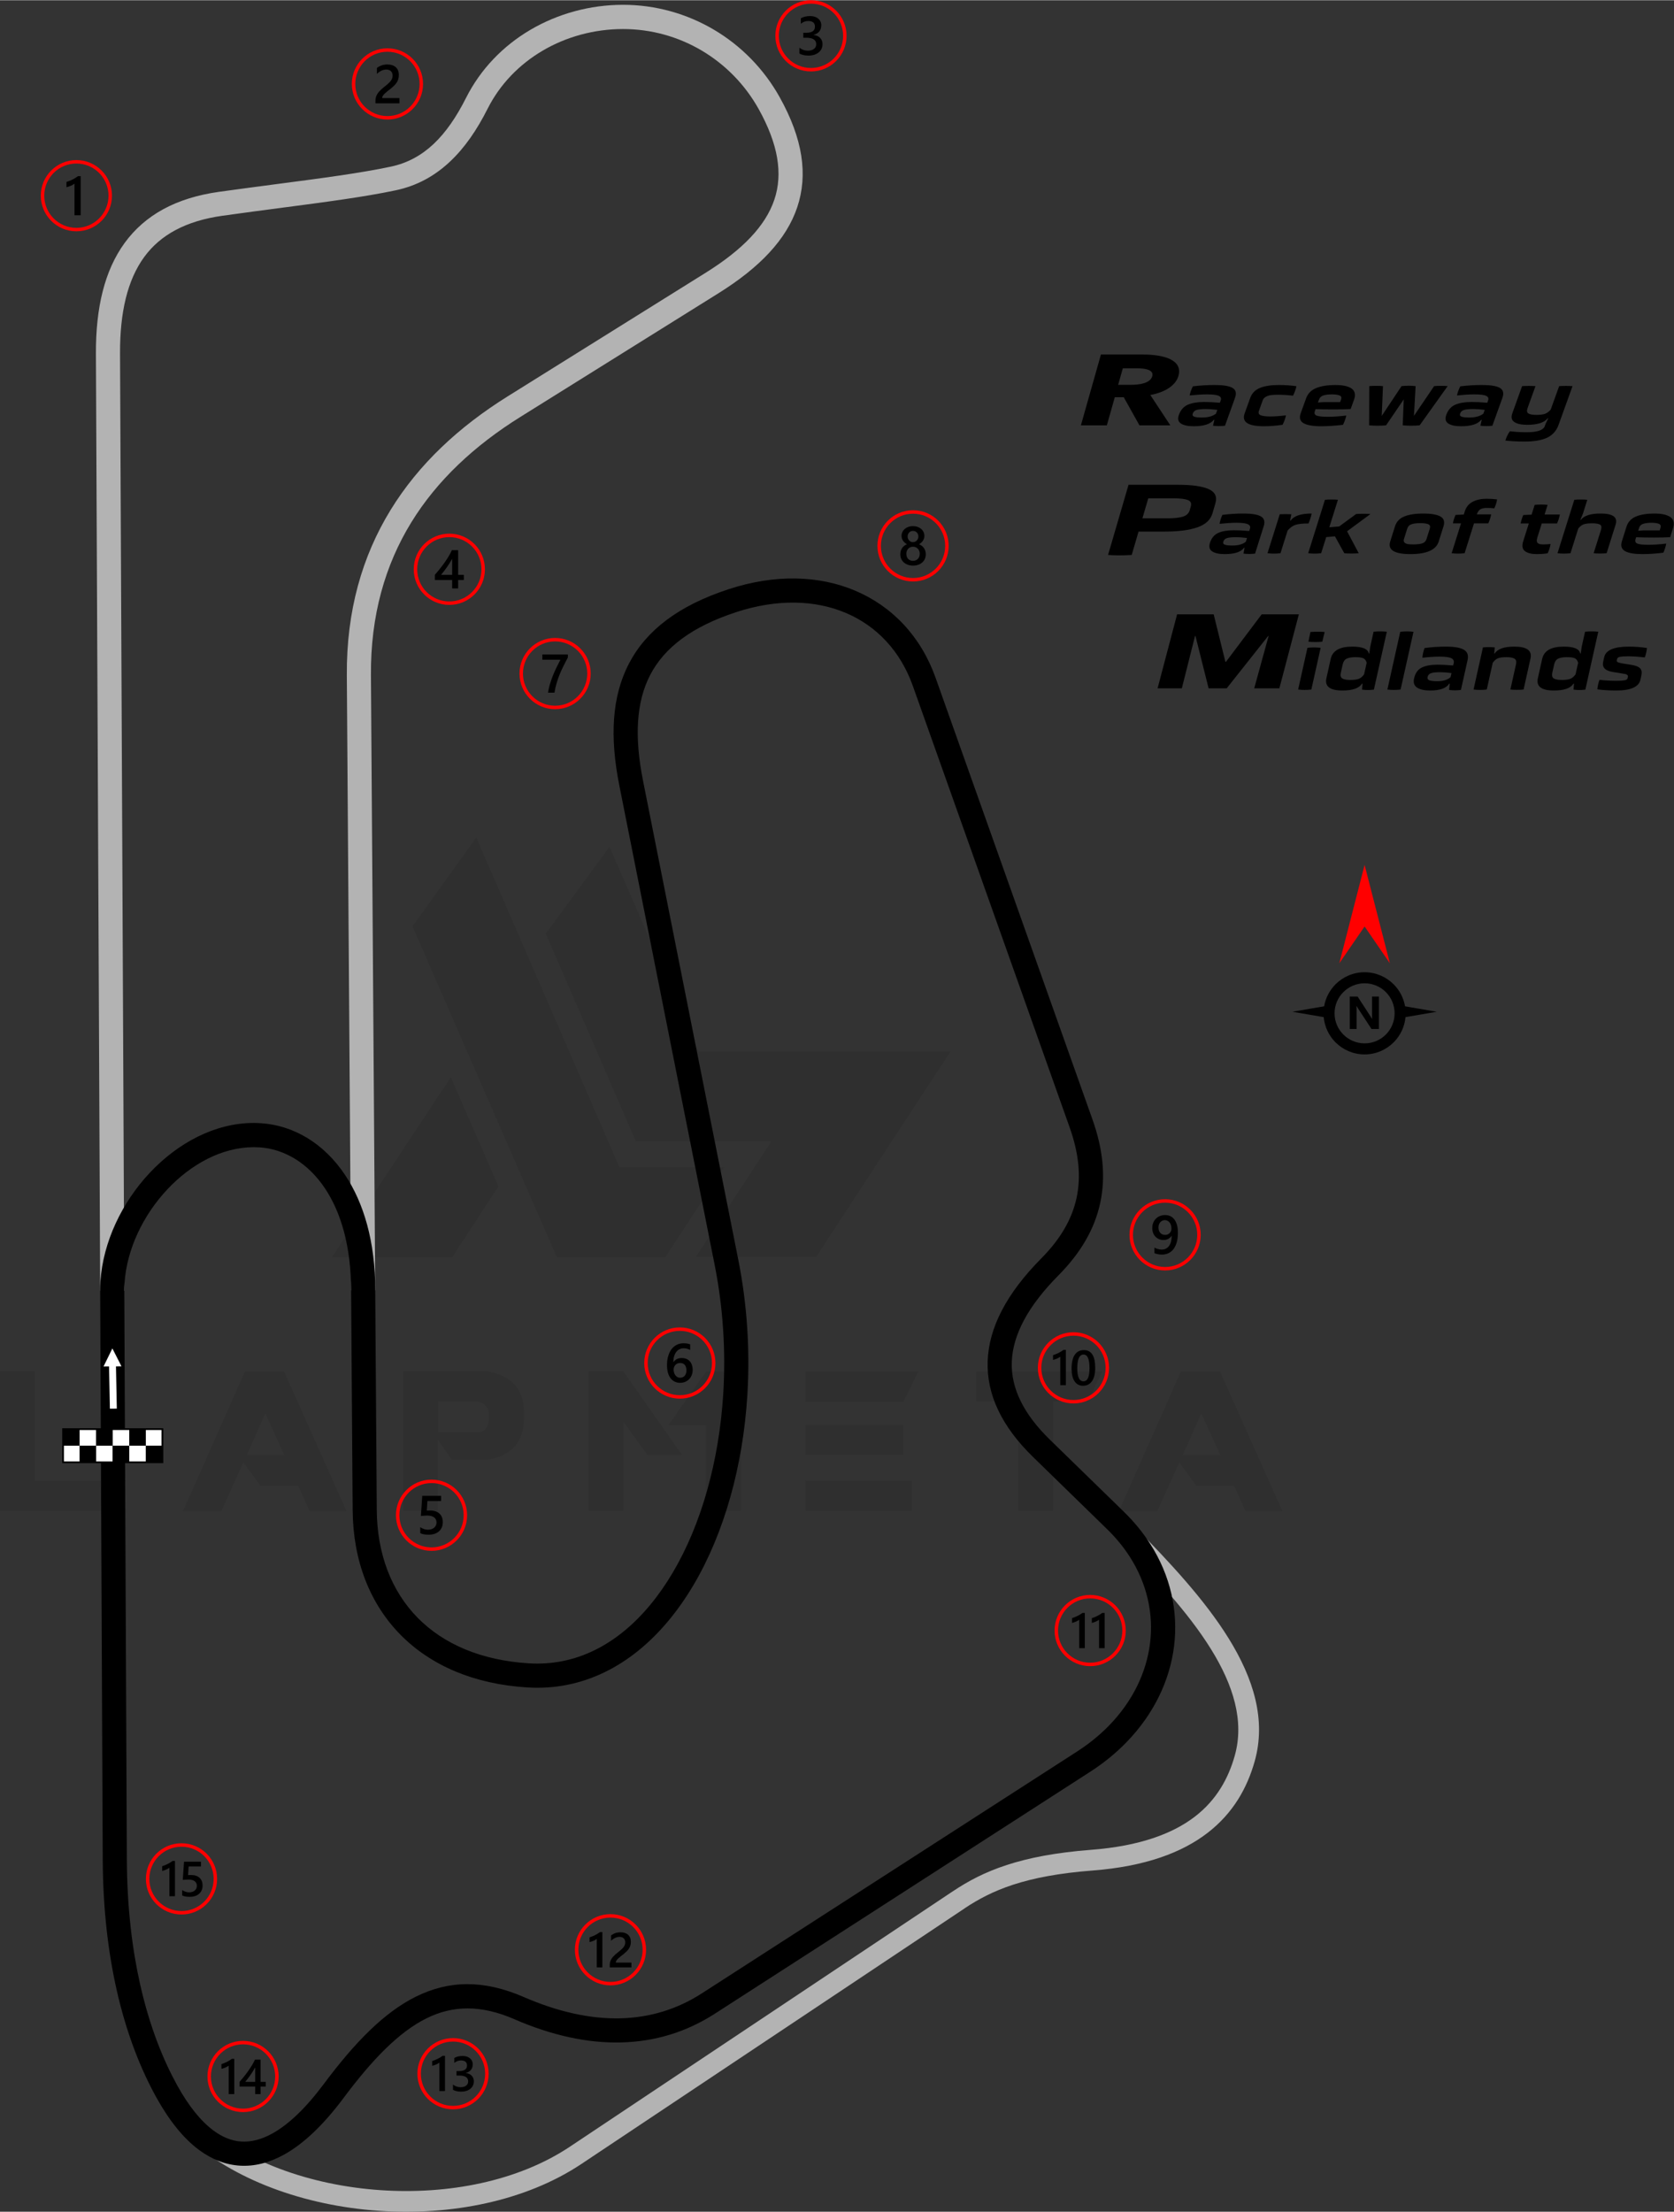 <?xml version="1.0" encoding="UTF-8"?>
<!DOCTYPE svg PUBLIC "-//W3C//DTD SVG 1.1//EN" "http://www.w3.org/Graphics/SVG/1.1/DTD/svg11.dtd">
<!-- Creator: CorelDRAW -->
<svg xmlns="http://www.w3.org/2000/svg" xml:space="preserve" width="2017px" height="2664px" version="1.1" style="shape-rendering:geometricPrecision; text-rendering:geometricPrecision; image-rendering:optimizeQuality; fill-rule:evenodd; clip-rule:evenodd"
viewBox="0 0 581.85 768.35"
 xmlns:xlink="http://www.w3.org/1999/xlink"
 xmlns:xodm="http://www.corel.com/coreldraw/odm/2003">
 <rect x="0" y="0" width="581.85" height="768.35" fill="#333333" stroke="none"/>
 <defs>
  <style type="text/css">
   <![CDATA[
    .str0 {stroke:red;stroke-width:1.2;stroke-miterlimit:22.926}
    .str1 {stroke:black;stroke-width:0.6;stroke-miterlimit:22.926}
    .fil3 {fill:none}
    .fil4 {fill:black}
    .fil5 {fill:white}
    .fil2 {fill:black;fill-rule:nonzero}
    .fil1 {fill:#B3B3B3;fill-rule:nonzero}
    .fil6 {fill:red;fill-rule:nonzero}
    .fil7 {fill:white;fill-rule:nonzero}
    .fil0 {fill:black;fill-opacity:0.071}
   ]]>
  </style>
 </defs>
 <g id="Layer_x0020_1">
  <g id="_2442732738128">
   <g>
    <g id="Layer-1">
     <path class="fil0" d="M0 524.85l0 -48.57 12.06 0 0 38.03 31.68 0 -4.82 10.54 -38.92 0zm211.86 -230.76l30.96 71.15 87.56 0 -46.71 71.4 -41.81 0 0 -0.08 26.21 -40.04 -47.04 0 -31.36 -72.2 22.19 -30.23zm-38.59 118.03l-16.08 24.6 -41.81 0 0 -0.08 41.33 -62.47 16.56 37.95zm-52.82 112.81l-12.87 0 -3.94 -8.77 -13.11 0 -5.95 -8.12 -7.63 16.89 -13.35 0 21.55 -48.57 13.59 0 21.71 48.57zm-21.63 -19.46l-6.6 -14.47 -6.43 14.47 13.03 0zm53.47 -7.88l14.63 0c2.09,-0.65 3.13,-2.57 3.05,-5.79 0,-2.65 -1.28,-4.34 -4.02,-4.99l-13.66 0 0 10.78zm4.82 9.65l-4.91 -7.08 0 24.69 -12.06 0 0 -48.57 29.03 0c8.52,1.53 12.86,6.11 12.94,13.91l0 2.9c-0.08,7.88 -4.34,12.62 -12.78,14.07l-12.22 0 0 0.08zm80 -1.77l-12.06 0 -8.36 -11.58 0 30.96 -12.14 0 0 -48.57 12.06 0 20.5 29.19zm8.36 -29.11l12.06 0 0 48.49 -12.14 0 0 -29.75 -13.1 0 13.18 -18.74zm71.4 37.95l0 10.54 -36.9 0 0 -10.54 36.9 0zm-2.89 -19.29l0 10.37 -34.01 0 0 -10.37 34.01 0zm5.3 -18.66l-5.3 10.62 -34.01 0 0 -10.62 39.31 0zm34.58 10.45l-14.56 0 0 -10.45 43.83 0 -4.91 10.45 -12.14 0 0 38.04 -12.14 0 0 -38.04 -0.08 0zm91.9 38.12l-12.87 0 -3.93 -8.77 -13.11 0 -5.95 -8.12 -7.64 16.89 -13.35 0 21.55 -48.57 13.59 0 21.71 48.57zm-21.63 -19.46l-6.59 -14.47 -6.43 14.47 13.02 0z"/>
     <polygon class="fil0" points="143.36,321.74 193.53,436.72 231.24,436.72 251.74,405.45 215.32,405.45 165.55,290.87 "/>
    </g>
   </g>
  </g>
  <path class="fil1" d="M394.2 530.12c12.25,12.46 24.53,25.58 32.88,39.07 8.65,13.98 13.07,28.32 9.02,42.68 -2.59,9.17 -7.42,17.97 -16.42,24.89 -8.8,6.76 -21.52,11.62 -39.94,13.04 -11.75,0.9 -20.55,2.63 -27.59,4.92 -6.92,2.26 -12.17,5.08 -16.88,8.22l0.01 0.01 -133.17 88.78c-19.46,12.97 -45.41,18.01 -70.42,16.29 -25.88,-1.77 -50.91,-10.81 -66.88,-25.8l4.93 -5.24c14.74,13.83 38.11,22.19 62.43,23.86 23.54,1.62 47.85,-3.05 65.94,-15.11l133.17 -88.78 0.01 0c5.19,-3.46 10.98,-6.58 18.64,-9.07 7.56,-2.47 16.91,-4.32 29.27,-5.27 16.91,-1.3 28.37,-5.59 36.12,-11.54 7.55,-5.81 11.64,-13.3 13.85,-21.14 3.42,-12.12 -0.55,-24.6 -8.2,-36.97 -7.96,-12.86 -19.93,-25.63 -31.9,-37.8l5.13 -5.04z"/>
  <path class="fil1" d="M34.82 448.38l-1.48 -325.58c-0.07,-16.11 3.07,-28.98 9.98,-38.46 7.06,-9.69 17.82,-15.67 32.85,-17.77 6.73,-0.94 13.87,-1.87 20.57,-2.76 15.37,-2.01 28.45,-3.73 39.09,-5.98 5.78,-1.22 10.63,-3.9 14.82,-7.82 4.34,-4.07 8.04,-9.52 11.35,-16.1 5.06,-10.03 12.89,-18.03 22.25,-23.56 9.62,-5.67 20.84,-8.75 32.31,-8.75 11.31,0 22.16,3.09 31.57,8.64 9.42,5.56 17.39,13.61 22.91,23.53 7.98,14.34 9.87,26.83 6.06,38.18 -3.76,11.18 -12.99,20.88 -27.34,29.84l-68.95 43.03c-15.78,9.85 -28.86,21.92 -37.91,36.69 -9.03,14.73 -14.12,32.23 -13.97,53.02l1.49 213.74 -8.38 0 -1.49 -213.71c-0.16,-22.45 5.37,-41.41 15.19,-57.42 9.79,-15.97 23.79,-28.93 40.63,-39.45l68.96 -43.03c12.68,-7.92 20.73,-16.18 23.82,-25.37 3.03,-9.02 1.32,-19.3 -5.44,-31.45 -4.78,-8.58 -11.68,-15.54 -19.85,-20.37 -8.12,-4.79 -17.51,-7.45 -27.3,-7.45 -9.98,0 -19.72,2.65 -28.03,7.56 -8.03,4.74 -14.73,11.57 -19.04,20.11 -3.72,7.39 -7.98,13.61 -13.13,18.43 -5.3,4.97 -11.47,8.38 -18.83,9.93 -10.83,2.29 -24.1,4.03 -39.7,6.08 -6.19,0.81 -12.77,1.67 -20.51,2.76 -12.65,1.77 -21.57,6.6 -27.23,14.37 -5.8,7.97 -8.43,19.19 -8.37,33.51l1.48 325.61 -8.38 0z"/>
  <path class="fil2" d="M54.38 728.7c-5.05,-9.09 -10.25,-21.46 -13.87,-37.57 -2.84,-12.63 -4.72,-27.6 -4.8,-45.12l-0.89 -197.63 -0.03 0c0,-1.01 0.04,-2.09 0.12,-3.25 0.91,-13.74 7.5,-27.47 17.14,-37.73 9.76,-10.39 22.69,-17.33 36.15,-17.33 0.77,0 1.62,0.03 2.55,0.1 11.1,0.73 21.78,6.79 29.28,18.11 6.35,9.57 10.41,22.93 10.41,39.99l-0.02 0 0.54 76.26c0.1,15.27 5.1,28.23 14.28,37.53 8.97,9.07 22.03,14.74 38.56,15.75 4.04,0.25 7.96,-0.02 11.73,-0.77 15.6,-3.1 28.71,-14.48 38.34,-30.8 9.9,-16.75 16.07,-38.62 17.52,-62.14 0.9,-14.58 -0.02,-29.8 -3.01,-44.83l-33.13 -166.52c-3.33,-16.77 -2.62,-30.81 3.36,-42.27 6.01,-11.53 17.16,-20.12 34.62,-25.84 16.23,-5.32 31.47,-4.79 43.98,0.49 12.94,5.47 22.89,15.95 27.98,30.27l54.53 153.45c3.7,10.41 4.63,19.99 2.7,28.99 -1.94,9.03 -6.74,17.33 -14.5,25.16 -10.58,10.67 -15.9,20.66 -16.24,30.06 -0.34,9.23 4.18,18.23 13.26,27.07l25.68 25.01c3.58,3.49 6.6,7.19 9.08,11.04 7.2,11.17 9.88,23.6 8.38,35.69 -1.49,12.03 -7.13,23.7 -16.58,33.4 -3.64,3.74 -7.84,7.18 -12.58,10.23l-130.46 84.05c-9.91,6.38 -20.84,9.7 -32.62,9.98 -11.65,0.28 -24.08,-2.43 -37.1,-8.09 -11.57,-5.03 -21.36,-4.83 -30.54,-0.27 -9.63,4.79 -18.87,14.37 -28.88,27.78 -7.02,9.4 -13.89,15.83 -20.55,19.53 -5.27,2.92 -10.41,4.17 -15.39,3.86 -5.06,-0.32 -9.82,-2.2 -14.29,-5.53 -5.34,-3.99 -10.26,-10.1 -14.71,-18.11zm-11.18 -280.32l0.89 197.6c0.08,16.83 1.88,31.2 4.6,43.31 3.42,15.22 8.29,26.84 13.01,35.34 3.87,6.95 8.02,12.16 12.42,15.44 3.15,2.36 6.41,3.68 9.75,3.89 3.4,0.21 7.02,-0.7 10.82,-2.81 5.61,-3.12 11.59,-8.78 17.89,-17.23 10.75,-14.4 20.91,-24.8 31.91,-30.27 11.45,-5.69 23.5,-6.01 37.56,0.1 11.91,5.17 23.16,7.65 33.59,7.4 10.2,-0.25 19.68,-3.12 28.28,-8.66l130.47 -84.05c4.2,-2.71 7.91,-5.74 11.1,-9.02 8.13,-8.35 12.97,-18.33 14.24,-28.57 1.27,-10.19 -1,-20.69 -7.09,-30.14 -2.15,-3.33 -4.77,-6.54 -7.87,-9.55l-25.68 -25.02c-10.84,-10.55 -16.22,-21.64 -15.79,-33.38 0.42,-11.57 6.53,-23.43 18.67,-35.67 6.59,-6.65 10.64,-13.58 12.23,-21 1.6,-7.44 0.77,-15.52 -2.4,-24.45l-54.53 -153.45c-4.28,-12.02 -12.56,-20.8 -23.31,-25.33 -10.69,-4.52 -23.89,-4.91 -38.13,-0.24 -15.25,5 -24.83,12.22 -29.8,21.74 -5,9.59 -5.5,21.84 -2.53,36.78l33.13 166.52c3.12,15.71 4.08,31.64 3.14,46.93 -1.53,24.85 -8.11,48.05 -18.67,65.93 -10.82,18.32 -25.83,31.16 -43.96,34.77 -4.43,0.88 -9.05,1.2 -13.84,0.9 -18.69,-1.15 -33.63,-7.72 -44.04,-18.25 -10.73,-10.86 -16.56,-25.84 -16.68,-43.38l-0.54 -76.29 -0.01 0c0,-15.3 -3.51,-27.09 -9,-35.36 -5.96,-8.99 -14.27,-13.8 -22.8,-14.36 -0.6,-0.04 -1.28,-0.06 -2.03,-0.06 -11.01,0 -21.78,5.87 -30.04,14.66 -8.37,8.92 -14.09,20.75 -14.87,32.51 -0.06,0.83 -0.09,1.74 -0.09,2.72l0 0z"/>
  <g id="_2442732756704">
   <path class="fil3 str0" d="M192.94 222.17c6.51,0 11.78,5.27 11.78,11.77 0,6.5 -5.27,11.78 -11.78,11.78 -6.5,0 -11.77,-5.28 -11.77,-11.78 0,-6.5 5.27,-11.77 11.77,-11.77z"/>
   <path class="fil4" d="M197.38 228.37c-0.55,1.02 -1.08,2.03 -1.57,3.03 -0.5,1 -0.95,2 -1.35,3 -0.4,1.01 -0.75,2.03 -1.04,3.05 -0.3,1.02 -0.53,2.06 -0.69,3.13l-2.25 0c0.15,-0.95 0.36,-1.9 0.63,-2.85 0.28,-0.94 0.6,-1.89 0.97,-2.84 0.37,-0.95 0.79,-1.9 1.25,-2.86 0.46,-0.95 0.95,-1.92 1.46,-2.9l-6.29 0 0 -1.83 8.88 0 0 1.07z"/>
  </g>
  <g id="_2442732773360">
   <path class="fil3 str0" d="M236.3 461.71c6.5,0 11.77,5.27 11.77,11.78 0,6.5 -5.27,11.77 -11.77,11.77 -6.51,0 -11.78,-5.27 -11.78,-11.77 0,-6.51 5.27,-11.78 11.78,-11.78z"/>
   <path class="fil4" d="M240.76 475.85c0,0.67 -0.11,1.28 -0.33,1.83 -0.22,0.55 -0.52,1.02 -0.91,1.42 -0.39,0.4 -0.85,0.71 -1.39,0.93 -0.53,0.22 -1.11,0.33 -1.74,0.33 -0.66,0 -1.28,-0.13 -1.83,-0.39 -0.56,-0.26 -1.04,-0.65 -1.45,-1.16 -0.4,-0.51 -0.72,-1.15 -0.94,-1.91 -0.22,-0.76 -0.33,-1.65 -0.33,-2.66 0,-1.23 0.14,-2.32 0.44,-3.27 0.29,-0.95 0.69,-1.74 1.2,-2.39 0.52,-0.64 1.12,-1.13 1.81,-1.46 0.69,-0.34 1.44,-0.5 2.25,-0.5 0.5,0 0.95,0.03 1.36,0.1 0.41,0.07 0.74,0.16 0.99,0.28l0 1.93c-0.32,-0.16 -0.65,-0.29 -1.01,-0.4 -0.36,-0.11 -0.77,-0.17 -1.23,-0.17 -0.52,0 -1,0.1 -1.44,0.32 -0.44,0.2 -0.82,0.51 -1.13,0.92 -0.32,0.4 -0.57,0.9 -0.76,1.5 -0.18,0.59 -0.27,1.28 -0.28,2.06l0.06 0c0.28,-0.44 0.67,-0.78 1.15,-1.04 0.49,-0.25 1.06,-0.38 1.71,-0.38 0.58,0 1.1,0.09 1.57,0.28 0.47,0.19 0.87,0.46 1.19,0.82 0.34,0.35 0.59,0.79 0.77,1.3 0.18,0.51 0.27,1.08 0.27,1.71zm-2.17 0.18c0,-0.38 -0.05,-0.73 -0.13,-1.05 -0.09,-0.31 -0.23,-0.58 -0.41,-0.81 -0.18,-0.22 -0.41,-0.4 -0.69,-0.52 -0.27,-0.12 -0.6,-0.18 -0.97,-0.18 -0.37,0 -0.69,0.06 -0.97,0.2 -0.28,0.13 -0.52,0.3 -0.71,0.52 -0.19,0.21 -0.34,0.46 -0.43,0.74 -0.1,0.28 -0.15,0.56 -0.15,0.85 0,0.32 0.05,0.64 0.14,0.97 0.09,0.33 0.23,0.63 0.41,0.9 0.19,0.28 0.42,0.5 0.71,0.67 0.29,0.18 0.63,0.27 1.02,0.27 0.35,0 0.67,-0.07 0.94,-0.2 0.27,-0.13 0.5,-0.31 0.68,-0.53 0.18,-0.23 0.32,-0.5 0.42,-0.81 0.09,-0.32 0.14,-0.66 0.14,-1.02z"/>
  </g>
  <g id="_2442732774752">
   <path class="fil3 str0" d="M149.99 514.59c6.5,0 11.77,5.27 11.77,11.77 0,6.51 -5.27,11.78 -11.77,11.78 -6.5,0 -11.77,-5.27 -11.77,-11.78 0,-6.5 5.27,-11.77 11.77,-11.77z"/>
   <path class="fil4" d="M146.07 532.58l0 -2.07c0.87,0.59 1.75,0.88 2.65,0.88 0.9,0 1.62,-0.23 2.17,-0.69 0.55,-0.46 0.83,-1.07 0.83,-1.84 0,-0.75 -0.28,-1.34 -0.84,-1.76 -0.56,-0.42 -1.36,-0.63 -2.41,-0.63 -0.35,0 -1.08,0.04 -2.17,0.12l0.47 -6.99 6.54 0 0 1.83 -4.75 0 -0.22 3.33c0.42,-0.02 0.81,-0.04 1.15,-0.04 1.41,0 2.5,0.36 3.27,1.09 0.77,0.72 1.15,1.71 1.15,2.96 0,1.32 -0.44,2.37 -1.32,3.17 -0.88,0.79 -2.09,1.19 -3.63,1.19 -1.29,0 -2.26,-0.19 -2.89,-0.55z"/>
  </g>
  <g id="_2442732780848">
   <path class="fil3 str0" d="M281.88 0.6c6.5,0 11.77,5.27 11.77,11.78 0,6.5 -5.27,11.77 -11.77,11.77 -6.51,0 -11.78,-5.27 -11.78,-11.77 0,-6.51 5.27,-11.78 11.78,-11.78z"/>
   <path class="fil4" d="M277.86 18.53l0 -2.02c0.87,0.68 1.84,1.03 2.93,1.03 0.88,0 1.59,-0.2 2.12,-0.61 0.53,-0.4 0.79,-0.94 0.79,-1.63 0,-1.5 -1.15,-2.26 -3.46,-2.26l-1.03 0 0 -1.72 0.99 0c2.04,0 3.06,-0.71 3.06,-2.13 0,-1.31 -0.79,-1.96 -2.39,-1.96 -0.89,0 -1.72,0.31 -2.51,0.95l0 -1.91c0.91,-0.5 1.97,-0.76 3.2,-0.76 1.18,0 2.12,0.3 2.83,0.89 0.71,0.59 1.07,1.35 1.07,2.28 0,1.75 -0.89,2.87 -2.67,3.37l0 0.04c0.96,0.09 1.71,0.43 2.27,1 0.56,0.58 0.83,1.3 0.83,2.17 0,1.19 -0.44,2.15 -1.34,2.88 -0.9,0.74 -2.08,1.1 -3.54,1.1 -1.31,0 -2.36,-0.24 -3.15,-0.71z"/>
  </g>
  <g id="_2442732782480">
   <path class="fil3 str0" d="M156.18 185.94c6.5,0 11.77,5.27 11.77,11.78 0,6.5 -5.27,11.77 -11.77,11.77 -6.5,0 -11.77,-5.27 -11.77,-11.77 0,-6.51 5.27,-11.78 11.77,-11.78z"/>
   <path class="fil4" d="M159.24 191.07l0 8.58 1.98 0 0 1.79 -1.98 0 0 2.92 -2.08 0 0 -2.92 -6.01 0 0 -1.81c0.54,-0.61 1.1,-1.27 1.67,-1.99 0.57,-0.71 1.12,-1.44 1.65,-2.18 0.53,-0.74 1.01,-1.49 1.47,-2.24 0.45,-0.75 0.83,-1.46 1.13,-2.15l2.17 0zm-2.08 8.58l0 -5.58c-0.67,1.22 -1.34,2.27 -2,3.17 -0.66,0.9 -1.27,1.71 -1.85,2.41l3.85 0z"/>
  </g>
  <g id="_2441983360864">
   <path class="fil3 str0" d="M317.36 177.8c6.5,0 11.77,5.27 11.77,11.78 0,6.5 -5.27,11.77 -11.77,11.77 -6.51,0 -11.78,-5.27 -11.78,-11.77 0,-6.51 5.27,-11.78 11.78,-11.78z"/>
   <path class="fil4" d="M312.93 192.52c0,-0.38 0.05,-0.75 0.14,-1.11 0.1,-0.36 0.24,-0.69 0.43,-0.99 0.19,-0.31 0.43,-0.58 0.73,-0.82 0.29,-0.24 0.62,-0.43 1.01,-0.58 -0.57,-0.32 -1.03,-0.74 -1.37,-1.24 -0.34,-0.5 -0.51,-1.06 -0.51,-1.67 0,-0.49 0.1,-0.94 0.31,-1.35 0.19,-0.42 0.47,-0.78 0.83,-1.08 0.35,-0.3 0.77,-0.54 1.25,-0.71 0.49,-0.17 1.01,-0.25 1.58,-0.25 0.57,0 1.1,0.08 1.59,0.26 0.48,0.17 0.9,0.41 1.26,0.71 0.35,0.3 0.63,0.66 0.82,1.08 0.2,0.41 0.3,0.86 0.3,1.34 0,0.61 -0.17,1.17 -0.51,1.67 -0.34,0.5 -0.79,0.92 -1.35,1.24 0.38,0.15 0.72,0.34 1.01,0.58 0.3,0.23 0.54,0.5 0.74,0.81 0.2,0.3 0.35,0.63 0.45,0.99 0.1,0.36 0.14,0.73 0.14,1.12 0,0.58 -0.1,1.11 -0.32,1.59 -0.22,0.48 -0.52,0.9 -0.91,1.24 -0.39,0.34 -0.85,0.61 -1.4,0.8 -0.54,0.19 -1.14,0.29 -1.79,0.29 -0.65,0 -1.25,-0.1 -1.79,-0.29 -0.54,-0.19 -1,-0.46 -1.4,-0.8 -0.39,-0.34 -0.69,-0.76 -0.91,-1.24 -0.22,-0.48 -0.33,-1.01 -0.33,-1.59zm2.09 -0.18c0,0.37 0.06,0.71 0.17,1.01 0.11,0.31 0.27,0.56 0.47,0.77 0.2,0.21 0.45,0.37 0.74,0.48 0.29,0.11 0.6,0.17 0.96,0.17 0.33,0 0.65,-0.06 0.93,-0.17 0.29,-0.11 0.53,-0.28 0.74,-0.49 0.2,-0.22 0.37,-0.47 0.49,-0.77 0.11,-0.3 0.17,-0.63 0.17,-1 0,-0.35 -0.05,-0.67 -0.17,-0.97 -0.11,-0.29 -0.26,-0.56 -0.47,-0.78 -0.2,-0.22 -0.45,-0.4 -0.74,-0.52 -0.28,-0.13 -0.6,-0.2 -0.95,-0.2 -0.34,0 -0.65,0.06 -0.93,0.18 -0.29,0.12 -0.54,0.29 -0.75,0.51 -0.2,0.22 -0.36,0.48 -0.48,0.78 -0.12,0.31 -0.18,0.63 -0.18,1zm0.45 -6.01c0,0.28 0.05,0.54 0.15,0.77 0.1,0.24 0.23,0.45 0.4,0.62 0.17,0.18 0.36,0.32 0.59,0.42 0.22,0.1 0.47,0.14 0.73,0.14 0.26,0 0.5,-0.05 0.72,-0.15 0.23,-0.1 0.43,-0.24 0.6,-0.41 0.17,-0.18 0.3,-0.39 0.4,-0.62 0.1,-0.24 0.15,-0.5 0.15,-0.77 0,-0.28 -0.05,-0.54 -0.14,-0.78 -0.1,-0.24 -0.23,-0.45 -0.4,-0.62 -0.17,-0.17 -0.36,-0.31 -0.59,-0.41 -0.23,-0.09 -0.48,-0.14 -0.74,-0.14 -0.28,0 -0.53,0.05 -0.76,0.15 -0.23,0.1 -0.43,0.24 -0.59,0.42 -0.16,0.18 -0.29,0.39 -0.38,0.62 -0.09,0.24 -0.14,0.49 -0.14,0.76z"/>
  </g>
  <g id="_2441983362160">
   <path class="fil3 str0" d="M157.46 708.62c6.5,0 11.77,5.27 11.77,11.77 0,6.51 -5.27,11.78 -11.77,11.78 -6.51,0 -11.78,-5.27 -11.78,-11.78 0,-6.5 5.27,-11.77 11.78,-11.77z"/>
   <path class="fil4" d="M154.67 714.17l0 12.25 -1.94 0 0 -9.88c-0.35,0.25 -0.72,0.47 -1.13,0.64 -0.4,0.18 -0.86,0.33 -1.38,0.46l0 -1.65c0.32,-0.11 0.63,-0.22 0.93,-0.33 0.3,-0.12 0.6,-0.25 0.89,-0.4 0.3,-0.14 0.59,-0.31 0.89,-0.48 0.3,-0.18 0.61,-0.39 0.93,-0.61l0.81 0zm2.78 11.81l0 -1.82c0.78,0.62 1.66,0.92 2.64,0.92 0.8,0 1.44,-0.17 1.91,-0.54 0.48,-0.36 0.72,-0.85 0.72,-1.47 0,-1.36 -1.04,-2.04 -3.12,-2.04l-0.93 0 0 -1.56 0.89 0c1.84,0 2.76,-0.63 2.76,-1.92 0,-1.18 -0.72,-1.77 -2.15,-1.77 -0.81,0 -1.56,0.29 -2.27,0.86l0 -1.72c0.82,-0.46 1.78,-0.69 2.88,-0.69 1.07,0 1.92,0.27 2.56,0.81 0.64,0.53 0.97,1.22 0.97,2.05 0,1.58 -0.81,2.6 -2.41,3.05l0 0.03c0.86,0.08 1.54,0.39 2.05,0.91 0.5,0.52 0.75,1.17 0.75,1.95 0,1.07 -0.41,1.94 -1.21,2.6 -0.81,0.66 -1.88,0.99 -3.2,0.99 -1.19,0 -2.13,-0.21 -2.84,-0.64z"/>
  </g>
  <g id="_2441983364368">
   <path class="fil3 str0" d="M63.09 640.93c6.5,0 11.77,5.27 11.77,11.78 0,6.5 -5.27,11.77 -11.77,11.77 -6.51,0 -11.78,-5.27 -11.78,-11.77 0,-6.51 5.27,-11.78 11.78,-11.78z"/>
   <path class="fil4" d="M60.82 646.47l0 12.26 -1.94 0 0 -9.89c-0.35,0.25 -0.72,0.47 -1.13,0.64 -0.4,0.18 -0.86,0.33 -1.38,0.47l0 -1.66c0.32,-0.1 0.63,-0.21 0.93,-0.33 0.3,-0.12 0.6,-0.25 0.89,-0.4 0.3,-0.14 0.59,-0.3 0.89,-0.48 0.3,-0.18 0.61,-0.38 0.93,-0.61l0.81 0zm2.5 11.98l0 -1.86c0.79,0.53 1.59,0.79 2.4,0.79 0.81,0 1.47,-0.21 1.96,-0.62 0.5,-0.42 0.74,-0.97 0.74,-1.66 0,-0.68 -0.25,-1.21 -0.75,-1.59 -0.51,-0.38 -1.23,-0.57 -2.17,-0.57 -0.32,0 -0.98,0.03 -1.97,0.1l0.43 -6.3 5.9 0 0 1.65 -4.29 0 -0.2 3c0.39,-0.02 0.74,-0.03 1.05,-0.03 1.27,0 2.25,0.33 2.95,0.98 0.69,0.65 1.04,1.54 1.04,2.67 0,1.19 -0.4,2.14 -1.2,2.86 -0.79,0.72 -1.88,1.07 -3.27,1.07 -1.17,0 -2.04,-0.16 -2.62,-0.49z"/>
  </g>
  <g id="_2441983364656">
   <path class="fil3 str0" d="M404.96 417.17c6.5,0 11.78,5.27 11.78,11.77 0,6.5 -5.28,11.78 -11.78,11.78 -6.5,0 -11.77,-5.28 -11.77,-11.78 0,-6.5 5.27,-11.77 11.77,-11.77z"/>
   <path class="fil4" d="M409.41 428.21c0,1.33 -0.14,2.48 -0.43,3.43 -0.29,0.96 -0.68,1.75 -1.18,2.37 -0.51,0.61 -1.1,1.07 -1.77,1.36 -0.68,0.3 -1.41,0.44 -2.18,0.44 -0.26,0 -0.51,-0.01 -0.77,-0.04 -0.25,-0.04 -0.5,-0.08 -0.73,-0.12 -0.23,-0.05 -0.44,-0.11 -0.63,-0.17 -0.19,-0.05 -0.35,-0.11 -0.47,-0.17l0 -1.93c0.13,0.08 0.29,0.16 0.48,0.24 0.19,0.09 0.4,0.16 0.63,0.22 0.23,0.07 0.46,0.12 0.7,0.16 0.25,0.04 0.48,0.06 0.71,0.06 0.53,0 1,-0.1 1.43,-0.3 0.43,-0.21 0.8,-0.51 1.1,-0.91 0.3,-0.4 0.54,-0.9 0.7,-1.5 0.16,-0.6 0.25,-1.28 0.25,-2.07l-0.04 0c-0.11,0.2 -0.26,0.38 -0.44,0.56 -0.18,0.18 -0.39,0.33 -0.63,0.47 -0.23,0.13 -0.49,0.23 -0.78,0.32 -0.29,0.07 -0.59,0.11 -0.92,0.11 -0.56,0 -1.07,-0.09 -1.55,-0.29 -0.48,-0.19 -0.9,-0.47 -1.25,-0.83 -0.35,-0.35 -0.63,-0.79 -0.83,-1.3 -0.2,-0.52 -0.3,-1.09 -0.3,-1.72 0,-0.69 0.11,-1.31 0.34,-1.87 0.23,-0.56 0.55,-1.04 0.95,-1.43 0.4,-0.39 0.87,-0.69 1.41,-0.91 0.55,-0.21 1.14,-0.32 1.78,-0.32 0.59,0 1.16,0.11 1.7,0.34 0.53,0.23 1,0.58 1.4,1.07 0.41,0.5 0.73,1.13 0.97,1.91 0.24,0.78 0.35,1.72 0.35,2.82zm-2.24 -1.41c0,-0.45 -0.06,-0.85 -0.17,-1.22 -0.11,-0.36 -0.27,-0.67 -0.48,-0.93 -0.2,-0.26 -0.44,-0.46 -0.73,-0.6 -0.27,-0.15 -0.58,-0.22 -0.92,-0.22 -0.29,0 -0.57,0.06 -0.84,0.18 -0.27,0.12 -0.51,0.3 -0.71,0.52 -0.2,0.22 -0.36,0.49 -0.48,0.8 -0.11,0.32 -0.17,0.67 -0.17,1.05 0,0.42 0.06,0.79 0.17,1.11 0.11,0.32 0.27,0.59 0.48,0.81 0.2,0.22 0.45,0.39 0.74,0.5 0.28,0.12 0.6,0.17 0.94,0.17 0.31,0 0.6,-0.05 0.86,-0.17 0.26,-0.11 0.49,-0.27 0.69,-0.46 0.19,-0.19 0.34,-0.43 0.46,-0.69 0.11,-0.27 0.16,-0.55 0.16,-0.85z"/>
  </g>
  <g id="_2441983365856">
   <path class="fil3 str0" d="M373.12 463.38c6.5,0 11.77,5.27 11.77,11.77 0,6.5 -5.27,11.78 -11.77,11.78 -6.51,0 -11.78,-5.28 -11.78,-11.78 0,-6.5 5.27,-11.77 11.78,-11.77z"/>
   <path class="fil4" d="M370.47 468.92l0 12.26 -1.94 0 0 -9.88c-0.35,0.25 -0.73,0.46 -1.13,0.64 -0.41,0.17 -0.87,0.33 -1.39,0.46l0 -1.65c0.33,-0.11 0.64,-0.22 0.94,-0.34 0.3,-0.11 0.6,-0.25 0.89,-0.39 0.29,-0.15 0.59,-0.31 0.89,-0.49 0.29,-0.18 0.6,-0.38 0.92,-0.61l0.82 0zm5.96 12.46c-1.24,0 -2.22,-0.51 -2.92,-1.53 -0.7,-1.02 -1.05,-2.49 -1.05,-4.42 0,-2.12 0.37,-3.72 1.1,-4.81 0.73,-1.09 1.78,-1.63 3.16,-1.63 2.64,0 3.95,2.05 3.95,6.15 0,2.03 -0.37,3.57 -1.11,4.64 -0.75,1.07 -1.79,1.6 -3.13,1.6zm0.2 -10.84c-1.46,0 -2.19,1.6 -2.19,4.8 0,3 0.72,4.5 2.14,4.5 1.41,0 2.11,-1.52 2.11,-4.57 0,-3.16 -0.69,-4.73 -2.06,-4.73z"/>
  </g>
  <g id="_2441983363744">
   <path class="fil3 str0" d="M212.19 665.55c6.5,0 11.77,5.27 11.77,11.77 0,6.51 -5.27,11.78 -11.77,11.78 -6.5,0 -11.77,-5.27 -11.77,-11.78 0,-6.5 5.27,-11.77 11.77,-11.77z"/>
   <path class="fil4" d="M209.37 671.19l0 12.26 -1.94 0 0 -9.88c-0.35,0.25 -0.72,0.46 -1.13,0.64 -0.4,0.18 -0.86,0.33 -1.38,0.46l0 -1.65c0.32,-0.11 0.63,-0.22 0.93,-0.34 0.31,-0.11 0.6,-0.24 0.89,-0.39 0.3,-0.14 0.59,-0.31 0.89,-0.48 0.3,-0.18 0.61,-0.39 0.93,-0.62l0.81 0zm10.1 12.26l-7.53 0 0 -0.92c0,-0.39 0.05,-0.74 0.16,-1.07 0.11,-0.33 0.25,-0.65 0.42,-0.94 0.18,-0.29 0.39,-0.57 0.63,-0.83 0.24,-0.26 0.5,-0.51 0.77,-0.75 0.27,-0.24 0.55,-0.48 0.84,-0.7 0.28,-0.23 0.56,-0.45 0.83,-0.68 0.26,-0.22 0.49,-0.43 0.7,-0.64 0.22,-0.21 0.4,-0.43 0.55,-0.65 0.15,-0.22 0.27,-0.46 0.35,-0.71 0.08,-0.24 0.13,-0.51 0.13,-0.8 0,-0.32 -0.05,-0.6 -0.15,-0.83 -0.1,-0.24 -0.23,-0.44 -0.41,-0.6 -0.17,-0.16 -0.38,-0.28 -0.62,-0.36 -0.24,-0.08 -0.5,-0.12 -0.79,-0.12 -0.49,0 -0.99,0.11 -1.5,0.34 -0.5,0.23 -0.99,0.57 -1.46,1.03l0 -1.86c0.25,-0.19 0.49,-0.35 0.75,-0.48 0.25,-0.14 0.51,-0.25 0.77,-0.35 0.27,-0.09 0.55,-0.16 0.85,-0.2 0.29,-0.05 0.61,-0.07 0.94,-0.07 0.54,0 1.03,0.07 1.47,0.21 0.44,0.15 0.82,0.36 1.13,0.63 0.31,0.28 0.55,0.62 0.73,1.04 0.17,0.41 0.25,0.88 0.25,1.42 0,0.48 -0.06,0.92 -0.18,1.3 -0.12,0.39 -0.29,0.75 -0.51,1.09 -0.22,0.33 -0.49,0.65 -0.8,0.95 -0.31,0.3 -0.66,0.61 -1.04,0.93 -0.33,0.26 -0.65,0.52 -0.97,0.76 -0.32,0.25 -0.61,0.49 -0.86,0.73 -0.26,0.24 -0.47,0.48 -0.63,0.71 -0.16,0.24 -0.24,0.48 -0.24,0.72l0 0.04 5.42 0 0 1.66z"/>
  </g>
  <g id="_2441983369072">
   <path class="fil3 str0" d="M26.55 56.14c6.5,0 11.77,5.27 11.77,11.77 0,6.51 -5.27,11.78 -11.77,11.78 -6.5,0 -11.77,-5.27 -11.77,-11.78 0,-6.5 5.27,-11.77 11.77,-11.77z"/>
   <path class="fil4" d="M28.04 61.12l0 13.59 -2.15 0 0 -10.96c-0.39,0.28 -0.8,0.52 -1.25,0.71 -0.45,0.2 -0.96,0.37 -1.54,0.52l0 -1.84c0.36,-0.11 0.71,-0.24 1.04,-0.37 0.34,-0.13 0.66,-0.27 0.99,-0.43 0.32,-0.16 0.65,-0.34 0.98,-0.54 0.33,-0.2 0.67,-0.42 1.03,-0.68l0.9 0z"/>
  </g>
  <g id="_2441983367872">
   <path class="fil3 str0" d="M134.67 17.31c6.5,0 11.77,5.27 11.77,11.78 0,6.5 -5.27,11.77 -11.77,11.77 -6.5,0 -11.78,-5.27 -11.78,-11.77 0,-6.51 5.28,-11.78 11.78,-11.78z"/>
   <path class="fil4" d="M138.84 35.84l-8.34 0 0 -1.03c0,-0.42 0.06,-0.81 0.18,-1.18 0.11,-0.37 0.27,-0.71 0.47,-1.04 0.2,-0.32 0.43,-0.63 0.69,-0.91 0.27,-0.29 0.55,-0.57 0.85,-0.84 0.31,-0.27 0.62,-0.53 0.93,-0.78 0.32,-0.25 0.63,-0.5 0.93,-0.75 0.28,-0.24 0.54,-0.48 0.77,-0.71 0.24,-0.23 0.44,-0.47 0.61,-0.72 0.17,-0.25 0.3,-0.51 0.39,-0.78 0.09,-0.28 0.14,-0.57 0.14,-0.9 0,-0.35 -0.06,-0.65 -0.16,-0.92 -0.12,-0.26 -0.26,-0.48 -0.46,-0.65 -0.19,-0.18 -0.42,-0.31 -0.69,-0.4 -0.26,-0.09 -0.56,-0.14 -0.87,-0.14 -0.54,0 -1.1,0.13 -1.66,0.38 -0.56,0.26 -1.1,0.63 -1.62,1.14l0 -2.06c0.27,-0.21 0.55,-0.38 0.82,-0.54 0.28,-0.15 0.57,-0.27 0.87,-0.38 0.29,-0.1 0.6,-0.17 0.93,-0.22 0.33,-0.05 0.68,-0.08 1.05,-0.08 0.6,0 1.14,0.08 1.63,0.24 0.49,0.16 0.9,0.39 1.25,0.69 0.35,0.31 0.61,0.69 0.8,1.15 0.19,0.45 0.28,0.98 0.28,1.57 0,0.54 -0.06,1.02 -0.2,1.45 -0.13,0.43 -0.32,0.83 -0.56,1.2 -0.24,0.37 -0.54,0.72 -0.89,1.06 -0.34,0.33 -0.73,0.68 -1.15,1.03 -0.36,0.29 -0.72,0.57 -1.08,0.84 -0.35,0.28 -0.67,0.55 -0.95,0.81 -0.29,0.26 -0.52,0.53 -0.69,0.79 -0.18,0.26 -0.27,0.52 -0.27,0.79l0 0.05 6 0 0 1.84z"/>
  </g>
  <g id="_2441983367920">
   <g>
    <rect class="fil4" transform="matrix(1.46 -1.51531E-05 1.50636E-05 1.46 21.916 496.454)" width="3.94" height="3.94"/>
    <rect class="fil5" transform="matrix(1.46 -1.51531E-05 1.50636E-05 1.46 27.672 496.454)" width="3.94" height="3.94"/>
    <rect class="fil4" transform="matrix(1.46 -1.51531E-05 1.50636E-05 1.46 33.428 496.454)" width="3.94" height="3.94"/>
    <rect class="fil5" transform="matrix(1.46 -1.51531E-05 1.50636E-05 1.46 39.184 496.454)" width="3.94" height="3.94"/>
    <rect class="fil4" transform="matrix(1.46 -1.51531E-05 1.50636E-05 1.46 44.941 496.454)" width="3.94" height="3.94"/>
    <rect class="fil5" transform="matrix(1.46 -1.51531E-05 1.50636E-05 1.46 50.697 496.454)" width="3.94" height="3.94"/>
    <rect class="fil5" transform="matrix(1.46 -1.51531E-05 1.50636E-05 1.46 21.916 502.21)" width="3.94" height="3.94"/>
    <rect class="fil4" transform="matrix(1.46 -1.51531E-05 1.50636E-05 1.46 27.672 502.21)" width="3.94" height="3.94"/>
    <rect class="fil5" transform="matrix(1.46 -1.51531E-05 1.50636E-05 1.46 33.428 502.21)" width="3.94" height="3.94"/>
    <rect class="fil4" transform="matrix(1.46 -1.51531E-05 1.50636E-05 1.46 39.184 502.21)" width="3.94" height="3.94"/>
    <rect class="fil5" transform="matrix(1.46 -1.51531E-05 1.50636E-05 1.46 44.941 502.21)" width="3.94" height="3.94"/>
    <rect class="fil4" transform="matrix(1.46 -1.51531E-05 1.50636E-05 1.46 50.697 502.21)" width="3.94" height="3.94"/>
   </g>
   <polygon class="fil3 str1" points="56.45,496.45 56.45,502.21 56.45,507.97 50.7,507.97 44.94,507.97 39.18,507.97 33.43,507.97 27.67,507.97 21.92,507.97 21.92,502.21 21.92,496.45 27.67,496.45 33.43,496.45 39.18,496.45 44.94,496.45 50.7,496.45 "/>
  </g>
  <g id="_2441983371952">
   <path class="fil3 str0" d="M84.48 709.58c6.5,0 11.77,5.27 11.77,11.77 0,6.5 -5.27,11.78 -11.77,11.78 -6.5,0 -11.77,-5.28 -11.77,-11.78 0,-6.5 5.27,-11.77 11.77,-11.77z"/>
   <path class="fil4" d="M81.43 715.22l0 12.26 -1.94 0 0 -9.88c-0.35,0.25 -0.73,0.46 -1.13,0.64 -0.41,0.17 -0.87,0.33 -1.39,0.46l0 -1.65c0.33,-0.11 0.64,-0.22 0.94,-0.34 0.3,-0.11 0.6,-0.25 0.89,-0.39 0.29,-0.15 0.59,-0.31 0.89,-0.49 0.29,-0.18 0.6,-0.38 0.92,-0.61l0.82 0zm9.15 0.27l0 7.74 1.78 0 0 1.62 -1.78 0 0 2.63 -1.88 0 0 -2.63 -5.43 0 0 -1.63c0.49,-0.56 0.99,-1.15 1.51,-1.8 0.52,-0.64 1.01,-1.3 1.49,-1.97 0.48,-0.67 0.92,-1.35 1.33,-2.02 0.4,-0.68 0.75,-1.32 1.02,-1.94l1.96 0zm-1.88 7.74l0 -5.03c-0.61,1.09 -1.21,2.04 -1.8,2.86 -0.6,0.81 -1.15,1.54 -1.67,2.17l3.47 0z"/>
  </g>
  <g id="_2441983374496">
   <path class="fil3 str0" d="M378.92 554.65c6.5,0 11.78,5.27 11.78,11.78 0,6.5 -5.28,11.77 -11.78,11.77 -6.5,0 -11.77,-5.27 -11.77,-11.77 0,-6.51 5.27,-11.78 11.77,-11.78z"/>
   <path class="fil4" d="M377.06 560.3l0 12.25 -1.94 0 0 -9.88c-0.35,0.25 -0.72,0.47 -1.13,0.64 -0.4,0.18 -0.86,0.33 -1.38,0.47l0 -1.66c0.32,-0.1 0.63,-0.22 0.93,-0.33 0.3,-0.12 0.6,-0.25 0.89,-0.4 0.3,-0.14 0.59,-0.31 0.89,-0.48 0.3,-0.18 0.61,-0.38 0.93,-0.61l0.81 0zm6.89 0l0 12.25 -1.94 0 0 -9.88c-0.35,0.25 -0.73,0.47 -1.13,0.64 -0.4,0.18 -0.86,0.33 -1.38,0.47l0 -1.66c0.32,-0.1 0.63,-0.22 0.93,-0.33 0.3,-0.12 0.6,-0.25 0.89,-0.4 0.3,-0.14 0.59,-0.31 0.89,-0.48 0.3,-0.18 0.6,-0.38 0.92,-0.61l0.82 0z"/>
  </g>
  <g id="_2441983373632">
   <path class="fil2" d="M474.31 337.71c3.93,0 7.5,1.6 10.08,4.18l0.01 0.01c2.04,2.04 3.46,4.69 3.97,7.65l11.01 1.89 -10.86 1.87c-0.31,3.41 -1.83,6.48 -4.12,8.77l-0.01 0c-2.58,2.58 -6.15,4.18 -10.08,4.18 -3.94,0 -7.51,-1.6 -10.1,-4.18 -2.29,-2.29 -3.8,-5.36 -4.11,-8.77l-10.86 -1.87 11 -1.89c0.51,-2.96 1.94,-5.61 3.97,-7.65l0 -0.01c2.59,-2.58 6.16,-4.18 10.1,-4.18zm4.98 19.73l-2.57 0 -4.65 -7.09c-0.27,-0.41 -0.46,-0.72 -0.56,-0.93l-0.03 0c0.04,0.4 0.06,1.01 0.06,1.82l0 6.2 -2.4 0 0 -11.28 2.74 0 4.47 6.87c0.21,0.31 0.39,0.61 0.57,0.92l0.03 0c-0.04,-0.26 -0.06,-0.78 -0.06,-1.55l0 -6.24 2.4 0 0 11.28zm2.4 -12.84c-1.89,-1.88 -4.5,-3.05 -7.38,-3.05 -2.88,0 -5.49,1.17 -7.38,3.06 -1.89,1.88 -3.06,4.49 -3.06,7.38 0,2.88 1.17,5.49 3.06,7.37 1.89,1.89 4.5,3.06 7.38,3.06 2.88,0 5.49,-1.17 7.38,-3.05 1.88,-1.89 3.05,-4.5 3.05,-7.38 0,-2.89 -1.16,-5.5 -3.05,-7.39z"/>
   <polygon class="fil6" points="474.31,321.81 465.52,334.59 474.31,300.42 483.09,334.59 "/>
  </g>
  <polygon class="fil7" points="37.9,474.65 38.2,489.34 40.6,489.32 40.31,474.64 42.22,474.62 39.06,468.41 35.99,474.67 "/>
  <g id="_2441983378288">
   <path class="fil2" d="M406.78 147.7l-6.95 -10.53c5.16,-0.97 8.84,-3.33 9.77,-6.64 1.59,-5.63 -5.14,-7.43 -12.44,-7.43l-14.5 0 -6.96 24.6 9.02 0 2.76 -9.76 3.12 0 5.45 9.76 10.73 0zm-6.28 -17.06c-0.71,2.5 -4.55,2.99 -7.5,2.99l-4.35 0 1.62 -5.74 4.88 0c2.74,0 6,0.45 5.35,2.75z"/>
   <path class="fil2" d="M421.62 147.84l0.47 -2.06 -0.19 0c-1.16,1.49 -3.5,2.24 -7.02,2.24 -1.99,0 -3.46,-0.32 -4.42,-0.95 -0.96,-0.63 -1.2,-1.62 -0.71,-2.98 0.62,-1.72 1.65,-2.9 3.1,-3.54 1.45,-0.64 3.34,-0.96 5.67,-0.96 1.55,0 3.38,0.09 5.49,0.26l0.3 -0.84c0.25,-0.69 0.02,-1.2 -0.68,-1.54 -0.7,-0.35 -2.06,-0.52 -4.07,-0.52 -1.73,0 -3.75,0.13 -6.07,0.37 0.22,-1.05 0.59,-2.11 1.13,-3.16 2.47,-0.32 4.99,-0.47 7.57,-0.47 2.95,0 5.02,0.33 6.19,1.01 1.18,0.68 1.47,1.82 0.89,3.44l-3.49 9.7c-1.45,0.17 -2.84,0.17 -4.16,0zm1.02 -4.19l0.48 -1.32c-1.58,-0.19 -2.88,-0.29 -3.91,-0.29 -1.43,0 -2.5,0.1 -3.22,0.3 -0.71,0.2 -1.18,0.62 -1.41,1.25 -0.2,0.57 -0.02,0.94 0.54,1.12 0.57,0.19 1.45,0.28 2.64,0.28 2.13,0 3.76,-0.45 4.88,-1.34z"/>
   <path id="_1" class="fil2" d="M432.61 143.57l1.94 -5.38c0.58,-1.63 1.71,-2.79 3.37,-3.48 1.67,-0.68 3.85,-1.02 6.54,-1.02 2.19,0 4.25,0.14 6.16,0.42 -0.24,1.09 -0.63,2.18 -1.19,3.29 -1.77,-0.21 -3.53,-0.32 -5.26,-0.32 -0.92,0 -1.69,0.04 -2.31,0.11 -0.62,0.07 -1.22,0.25 -1.8,0.55 -0.58,0.3 -0.97,0.72 -1.16,1.27l-1.32 3.66c-0.28,0.77 -0.05,1.29 0.68,1.56 0.73,0.26 1.79,0.39 3.2,0.39 1.65,0 3.49,-0.13 5.51,-0.39 -0.21,1.1 -0.61,2.2 -1.18,3.29 -2.27,0.33 -4.44,0.5 -6.49,0.5 -5.53,0 -7.76,-1.48 -6.69,-4.45z"/>
   <path id="_2" class="fil2" d="M470.64 138.77l-1.18 3.27c-1.35,0.09 -3.31,0.13 -5.87,0.13 -2.55,0 -4.66,-0.03 -6.32,-0.11l-0.23 0.64c-0.29,0.81 -0.09,1.35 0.59,1.62 0.69,0.27 2,0.41 3.93,0.41 1.79,0 3.92,-0.14 6.39,-0.43 -0.24,1.08 -0.63,2.15 -1.15,3.22 -2.74,0.33 -5.26,0.5 -7.57,0.5 -2.84,0 -4.88,-0.35 -6.12,-1.05 -1.25,-0.71 -1.58,-1.87 -1,-3.48l1.85 -5.14c0.61,-1.69 1.78,-2.89 3.53,-3.6 1.74,-0.71 3.97,-1.06 6.69,-1.06 1.14,0 2.16,0.08 3.04,0.25 0.89,0.16 1.66,0.43 2.32,0.81 0.66,0.38 1.09,0.91 1.29,1.6 0.21,0.68 0.15,1.49 -0.19,2.42zm-4.84 0.87l0.32 -0.87c0.26,-0.72 0.09,-1.2 -0.51,-1.45 -0.59,-0.24 -1.48,-0.37 -2.67,-0.37 -1.19,0 -2.17,0.12 -2.93,0.36 -0.77,0.24 -1.29,0.71 -1.55,1.43l-0.37 1.03 1.8 -0.13 5.91 0z"/>
   <path id="_3" class="fil2" d="M487.56 147.7l0.35 -9.01 -6.14 9.01c-2.02,0.18 -3.98,0.18 -5.88,0l0.04 -13.62c0.59,-0.07 1.4,-0.1 2.42,-0.1 1.03,0 1.81,0.03 2.35,0.1l-0.44 10.36 6.89 -10.36c1.72,-0.18 3.35,-0.18 4.89,0l-0.58 10.33 7.01 -10.33c0.59,-0.07 1.39,-0.1 2.4,-0.1 1.02,0 1.79,0.03 2.3,0.1l-9.73 13.62c-2.05,0.18 -4.01,0.18 -5.88,0z"/>
   <path id="_4" class="fil2" d="M514.56 147.84l0.46 -2.06 -0.18 0c-1.16,1.49 -3.5,2.24 -7.02,2.24 -1.99,0 -3.46,-0.32 -4.42,-0.95 -0.96,-0.63 -1.2,-1.62 -0.71,-2.98 0.62,-1.72 1.65,-2.9 3.1,-3.54 1.45,-0.64 3.34,-0.96 5.67,-0.96 1.55,0 3.38,0.09 5.49,0.26l0.3 -0.84c0.25,-0.69 0.02,-1.2 -0.68,-1.54 -0.7,-0.35 -2.06,-0.52 -4.07,-0.52 -1.73,0 -3.75,0.13 -6.08,0.37 0.22,-1.05 0.6,-2.11 1.14,-3.16 2.47,-0.32 4.99,-0.47 7.56,-0.47 2.96,0 5.03,0.33 6.2,1.01 1.17,0.68 1.47,1.82 0.89,3.44l-3.49 9.7c-1.45,0.17 -2.84,0.17 -4.16,0zm1.02 -4.19l0.48 -1.32c-1.58,-0.19 -2.89,-0.29 -3.91,-0.29 -1.43,0 -2.5,0.1 -3.22,0.3 -0.71,0.2 -1.19,0.62 -1.41,1.25 -0.21,0.57 -0.02,0.94 0.54,1.12 0.57,0.19 1.45,0.28 2.63,0.28 2.13,0 3.76,-0.45 4.89,-1.34z"/>
   <path id="_5" class="fil2" d="M536.94 147.97l0.29 -0.82 0.91 -1.87 -0.21 0c-1.18,1.49 -3.55,2.24 -7.11,2.24 -2.01,0 -3.5,-0.32 -4.46,-0.96 -0.97,-0.64 -1.2,-1.66 -0.7,-3.05l3.39 -9.43c1.61,-0.1 3.16,-0.1 4.65,0l-2.73 7.59c-0.35,0.97 -0.25,1.61 0.29,1.92 0.54,0.32 1.46,0.48 2.77,0.48 1.3,0 2.3,-0.13 2.98,-0.37 0.68,-0.25 1.34,-0.73 1.98,-1.45l2.94 -8.17c1.61,-0.1 3.16,-0.1 4.65,0l-4.83 13.41c-0.75,2.09 -2.08,3.59 -3.98,4.5 -1.91,0.9 -4.54,1.35 -7.9,1.35 -2.23,0 -4.44,-0.11 -6.63,-0.34 0.34,-1.16 0.86,-2.24 1.56,-3.24 1.89,0.23 3.85,0.34 5.88,0.34 3.66,0 5.74,-0.71 6.26,-2.13z"/>
   <path class="fil2" d="M422.45 174.79l-1.02 3.49c-0.66,2.25 -2.4,3.87 -5.22,4.85 -2.82,0.99 -6.62,1.48 -11.41,1.48l-9.06 0 -2.38 8.12c-2.99,0.19 -5.73,0.19 -8.22,0l7.12 -24.37 17.29 0c4.79,0 8.3,0.5 10.54,1.49 2.25,1 3.03,2.64 2.36,4.94zm-8.93 2.41l0.36 -1.26c0.34,-1.15 0,-1.91 -1.03,-2.3 -1.02,-0.38 -2.61,-0.57 -4.78,-0.57l-8.96 0 -2.03 6.94 8.96 0c2.13,0 3.83,-0.2 5.1,-0.58 1.26,-0.38 2.06,-1.13 2.38,-2.23z"/>
   <path class="fil2" d="M432.21 192.26l0.37 -2.02 -0.18 0c-1.06,1.47 -3.31,2.2 -6.72,2.2 -1.93,0 -3.38,-0.31 -4.33,-0.93 -0.96,-0.62 -1.23,-1.6 -0.81,-2.93 0.54,-1.69 1.49,-2.86 2.87,-3.49 1.38,-0.63 3.2,-0.94 5.46,-0.94 1.51,0 3.28,0.08 5.34,0.26l0.26 -0.83c0.21,-0.68 -0.03,-1.18 -0.72,-1.52 -0.7,-0.34 -2.02,-0.51 -3.97,-0.51 -1.68,0 -3.64,0.13 -5.88,0.37 0.17,-1.04 0.49,-2.08 0.98,-3.11 2.38,-0.31 4.82,-0.47 7.31,-0.47 2.87,0 4.89,0.33 6.06,1 1.16,0.66 1.5,1.79 1,3.38l-3.01 9.54c-1.4,0.18 -2.74,0.18 -4.03,0zm0.82 -4.12l0.41 -1.3c-1.54,-0.19 -2.81,-0.28 -3.8,-0.28 -1.39,0 -2.42,0.1 -3.11,0.3 -0.69,0.2 -1.13,0.61 -1.32,1.23 -0.18,0.55 0.01,0.92 0.57,1.1 0.56,0.18 1.41,0.27 2.56,0.27 2.07,0 3.64,-0.44 4.69,-1.32z"/>
   <path id="_1_0" class="fil2" d="M440.56 192.13l4.26 -13.53c1.32,-0.07 2.67,-0.07 4.03,0l-0.43 2.23 0.17 0c1.11,-1.66 3.55,-2.49 7.31,-2.49 -0.23,1.16 -0.59,2.31 -1.08,3.45 -2.09,0 -3.62,0.17 -4.58,0.5 -0.97,0.34 -1.86,0.99 -2.69,1.96l-2.48 7.88c-1.56,0.18 -3.06,0.18 -4.51,0z"/>
   <path id="_2_1" class="fil2" d="M467.25 192.13l-3.25 -5.86 -3.03 0.26 -1.77 5.6c-1.55,0.18 -3.06,0.18 -4.5,0l5.83 -18.56c0.55,-0.07 1.32,-0.1 2.29,-0.1 0.98,0 1.72,0.03 2.22,0.1l-3 9.54 3.43 -0.28 5.89 -4.31c0.53,-0.07 1.37,-0.1 2.52,-0.1 1.15,0 1.97,0.03 2.45,0.1l-8.11 5.99 4.04 7.62c-0.55,0.07 -1.4,0.11 -2.54,0.11 -1.14,0 -1.96,-0.04 -2.47,-0.11z"/>
   <path class="fil2" d="M501.73 182.8l-1.66 5.26c-0.92,2.92 -4.19,4.38 -9.81,4.38 -5.62,0 -7.97,-1.46 -7.05,-4.38l1.66 -5.26c0.51,-1.63 1.6,-2.77 3.26,-3.45 1.67,-0.67 3.86,-1.01 6.57,-1.01 2.71,0 4.69,0.34 5.93,1.01 1.24,0.68 1.61,1.82 1.1,3.45zm-5.9 4.41l1.14 -3.63c0.24,-0.76 0.07,-1.27 -0.53,-1.52 -0.59,-0.25 -1.52,-0.38 -2.79,-0.38 -1.25,0 -2.26,0.13 -3.02,0.38 -0.76,0.25 -1.26,0.76 -1.5,1.52l-1.14 3.63c-0.16,0.52 -0.1,0.92 0.2,1.22 0.3,0.29 0.69,0.47 1.18,0.54 0.48,0.07 1.13,0.1 1.95,0.1 1.27,0 2.28,-0.12 3.03,-0.36 0.75,-0.24 1.24,-0.74 1.48,-1.5z"/>
   <path id="_1_2" class="fil2" d="M504.56 192.13l3.26 -10.37 -2.81 0c0.15,-0.98 0.46,-1.96 0.92,-2.93l2.86 -0.15 0.33 -1.04c0.49,-1.57 1.42,-2.7 2.78,-3.4 1.35,-0.69 2.95,-1.03 4.79,-1.03 1.21,0 2.43,0.07 3.67,0.23 -0.17,1.04 -0.49,2.07 -0.97,3.09 -0.91,-0.09 -1.71,-0.13 -2.39,-0.13 -0.49,0 -0.88,0.02 -1.19,0.06 -0.31,0.04 -0.63,0.13 -0.98,0.27 -0.35,0.14 -0.64,0.37 -0.88,0.68 -0.25,0.31 -0.46,0.71 -0.64,1.22l4.98 0c-0.17,1.03 -0.5,2.08 -0.99,3.13l-4.97 0 -3.26 10.37c-1.56,0.18 -3.06,0.18 -4.51,0z"/>
   <path class="fil2" d="M541.19 181.79l-5.3 0 -1.53 4.87c-0.17,0.54 -0.23,0.98 -0.18,1.32 0.05,0.35 0.2,0.6 0.46,0.74 0.25,0.15 0.51,0.25 0.78,0.29 0.27,0.04 0.62,0.06 1.05,0.06 0.86,0 1.69,-0.05 2.48,-0.15 -0.17,1.09 -0.51,2.17 -1.02,3.24 -1.15,0.19 -2.42,0.28 -3.81,0.28 -1.79,0 -3.15,-0.34 -4.06,-1.02 -0.92,-0.68 -1.13,-1.81 -0.64,-3.38l1.97 -6.25 -2.84 0c0.19,-0.97 0.49,-1.95 0.92,-2.93l2.88 -0.13 1.07 -3.4c1.56,-0.14 3.07,-0.14 4.5,0l-1.05 3.35 5.3 0c-0.17,1.03 -0.49,2.07 -0.98,3.11z"/>
   <path id="_1_3" class="fil2" d="M553.92 192.13l2.54 -8.06c0.3,-0.95 0.18,-1.58 -0.33,-1.88 -0.52,-0.3 -1.44,-0.45 -2.74,-0.45 -1.31,0 -2.29,0.12 -2.94,0.36 -0.66,0.24 -1.28,0.72 -1.87,1.43l-2.71 8.6c-1.56,0.18 -3.06,0.18 -4.51,0l5.84 -18.56c0.55,-0.07 1.31,-0.1 2.29,-0.1 0.97,0 1.71,0.03 2.22,0.1l-1.5 4.77 -0.9 2.2 0.18 0c1.08,-1.47 3.37,-2.2 6.87,-2.2 4.27,0 6,1.28 5.2,3.84l-3.13 9.95c-0.57,0.07 -1.34,0.11 -2.3,0.11 -0.97,0 -1.7,-0.04 -2.21,-0.11z"/>
   <path id="_2_4" class="fil2" d="M581.53 183.34l-1.01 3.22c-1.31,0.09 -3.21,0.13 -5.69,0.13 -2.47,0 -4.52,-0.04 -6.14,-0.11l-0.2 0.63c-0.25,0.79 -0.03,1.32 0.65,1.59 0.67,0.27 1.95,0.4 3.82,0.4 1.74,0 3.8,-0.13 6.19,-0.41 -0.2,1.05 -0.53,2.11 -1,3.16 -2.64,0.33 -5.08,0.49 -7.32,0.49 -2.75,0 -4.75,-0.34 -5.98,-1.03 -1.24,-0.69 -1.61,-1.84 -1.11,-3.43l1.59 -5.05c0.52,-1.66 1.62,-2.84 3.28,-3.54 1.67,-0.7 3.82,-1.05 6.45,-1.05 1.11,0 2.1,0.08 2.97,0.25 0.86,0.16 1.62,0.43 2.27,0.8 0.66,0.37 1.1,0.89 1.33,1.57 0.22,0.67 0.19,1.47 -0.1,2.38zm-4.65 0.86l0.26 -0.86c0.23,-0.7 0.04,-1.18 -0.54,-1.42 -0.59,-0.24 -1.46,-0.37 -2.61,-0.37 -1.15,0 -2.1,0.12 -2.83,0.36 -0.74,0.23 -1.22,0.7 -1.44,1.41l-0.32 1.01 1.74 -0.13 5.74 0z"/>
   <path class="fil2" d="M451.21 239.49l3.23 -14.49c1.57,-0.18 3.1,-0.18 4.59,0l-3.23 14.49c-1.57,0.19 -3.11,0.19 -4.59,0zm9.22 -19.98l-0.83 3.36c-0.58,0.08 -1.39,0.12 -2.43,0.12 -1.05,0 -1.84,-0.04 -2.38,-0.12l0.69 -3.36c0.58,-0.07 1.41,-0.11 2.49,-0.11 1.08,0 1.9,0.04 2.46,0.11z"/>
   <path id="_1_5" class="fil2" d="M473.42 239.52l0.17 -2.08 -0.18 0c-0.99,1.59 -3.26,2.39 -6.8,2.39 -4.35,0 -6.21,-1.42 -5.58,-4.26l1.5 -6.73c0.63,-2.84 3.13,-4.26 7.48,-4.26 3.54,0 5.45,0.8 5.74,2.39l0.18 0 0.35 -2.39 1.15 -5.18c1.55,-0.15 3.08,-0.15 4.6,0l-4.49 20.12c-1.41,0.19 -2.79,0.19 -4.12,0zm0.71 -5.3l0.9 -4.03c-0.21,-0.77 -0.58,-1.28 -1.12,-1.54 -0.54,-0.27 -1.47,-0.4 -2.81,-0.4 -1.29,0 -2.29,0.17 -3,0.51 -0.71,0.33 -1.18,1.02 -1.41,2.04l-0.63 2.81c-0.23,1.02 -0.06,1.71 0.51,2.04 0.58,0.34 1.5,0.51 2.77,0.51 1.33,0 2.33,-0.13 2.98,-0.4 0.66,-0.26 1.26,-0.77 1.81,-1.54z"/>
   <path id="_2_6" class="fil2" d="M482.23 239.49l4.47 -20.06c1.58,-0.19 3.11,-0.19 4.6,0l-4.48 20.06c-1.57,0.19 -3.1,0.19 -4.59,0z"/>
   <path id="_3_7" class="fil2" d="M503.68 239.63l0.22 -2.19 -0.18 0c-0.97,1.59 -3.2,2.39 -6.68,2.39 -1.97,0 -3.46,-0.34 -4.49,-1.01 -1.02,-0.67 -1.37,-1.73 -1.05,-3.17 0.41,-1.83 1.29,-3.09 2.64,-3.77 1.36,-0.68 3.19,-1.02 5.5,-1.02 1.53,0 3.35,0.09 5.45,0.28l0.2 -0.9c0.17,-0.72 -0.12,-1.27 -0.85,-1.64 -0.74,-0.36 -2.1,-0.54 -4.09,-0.54 -1.71,0 -3.7,0.13 -5.96,0.39 0.09,-1.12 0.34,-2.24 0.75,-3.36 2.4,-0.34 4.87,-0.51 7.42,-0.51 2.92,0 5,0.36 6.25,1.08 1.24,0.72 1.67,1.94 1.28,3.66l-2.3 10.31c-1.41,0.19 -2.78,0.19 -4.11,0zm0.51 -4.45l0.32 -1.41c-1.59,-0.2 -2.89,-0.3 -3.9,-0.3 -1.42,0 -2.46,0.1 -3.15,0.32 -0.68,0.21 -1.1,0.66 -1.25,1.33 -0.13,0.6 0.09,0.99 0.67,1.19 0.59,0.2 1.47,0.29 2.64,0.29 2.11,0 3.67,-0.47 4.67,-1.42z"/>
   <path id="_4_8" class="fil2" d="M524.98 239.49l1.94 -8.71c0.23,-1.01 0.05,-1.69 -0.52,-2.02 -0.57,-0.34 -1.5,-0.51 -2.79,-0.51 -1.34,0 -2.33,0.13 -2.97,0.4 -0.65,0.26 -1.24,0.77 -1.79,1.54l-2.08 9.3c-1.57,0.19 -3.1,0.19 -4.59,0l3.26 -14.63c1.41,-0.15 2.78,-0.15 4.12,0l-0.2 2.11 0.18 0c0.99,-1.59 3.26,-2.39 6.82,-2.39 4.36,0 6.23,1.39 5.61,4.15l-2.4 10.76c-0.57,0.07 -1.35,0.11 -2.34,0.11 -0.98,0 -1.73,-0.04 -2.25,-0.11z"/>
   <path id="_5_9" class="fil2" d="M546.93 239.52l0.16 -2.08 -0.18 0c-0.99,1.59 -3.25,2.39 -6.79,2.39 -4.36,0 -6.22,-1.42 -5.59,-4.26l1.5 -6.73c0.64,-2.84 3.13,-4.26 7.49,-4.26 3.54,0 5.45,0.8 5.73,2.39l0.18 0 0.35 -2.39 1.16 -5.18c1.54,-0.15 3.07,-0.15 4.59,0l-4.49 20.12c-1.41,0.19 -2.78,0.19 -4.11,0zm0.7 -5.3l0.9 -4.03c-0.21,-0.77 -0.58,-1.28 -1.12,-1.54 -0.54,-0.27 -1.47,-0.4 -2.8,-0.4 -1.3,0 -2.3,0.17 -3.01,0.51 -0.71,0.33 -1.18,1.02 -1.41,2.04l-0.63 2.81c-0.22,1.02 -0.05,1.71 0.52,2.04 0.57,0.34 1.49,0.51 2.76,0.51 1.34,0 2.33,-0.13 2.99,-0.4 0.65,-0.26 1.25,-0.77 1.8,-1.54z"/>
   <path id="_6" class="fil2" d="M570.49 234.7l-0.3 1.37c-0.56,2.5 -3.36,3.76 -8.39,3.76 -2.36,0 -4.56,-0.13 -6.59,-0.4 0.09,-1.12 0.34,-2.22 0.74,-3.3 1.91,0.22 3.88,0.33 5.89,0.33 1.21,0 2.14,-0.05 2.78,-0.16 0.64,-0.12 1,-0.36 1.09,-0.73l0.11 -0.51c0.06,-0.26 0,-0.46 -0.18,-0.61 -0.17,-0.15 -0.4,-0.26 -0.67,-0.33 -0.27,-0.06 -0.73,-0.14 -1.36,-0.23l-3.08 -0.51c-2.63,-0.43 -3.73,-1.6 -3.3,-3.53l0.35 -1.6c0.55,-2.44 3.41,-3.67 8.58,-3.67 2.09,0 4.18,0.16 6.28,0.48 -0.09,1.1 -0.34,2.19 -0.74,3.28 -2.28,-0.26 -4.2,-0.39 -5.76,-0.39 -1.21,0 -2.14,0.05 -2.78,0.16 -0.64,0.12 -1,0.36 -1.08,0.73l-0.12 0.51c-0.07,0.33 0.1,0.58 0.53,0.73 0.42,0.15 1.15,0.3 2.19,0.47l2.45 0.39c1.42,0.23 2.4,0.62 2.94,1.18 0.54,0.56 0.68,1.42 0.42,2.58z"/>
   <polygon class="fil2" points="444.68,239.08 451.46,213.36 438.54,213.36 426.13,229.85 425.92,229.85 421.85,213.36 409.14,213.36 402.35,239.08 410.78,239.08 415.37,220.88 415.52,220.88 420.09,239.08 426.37,239.08 440.8,220.88 440.95,220.88 435.94,239.08 "/>
  </g>
 </g>
</svg>
